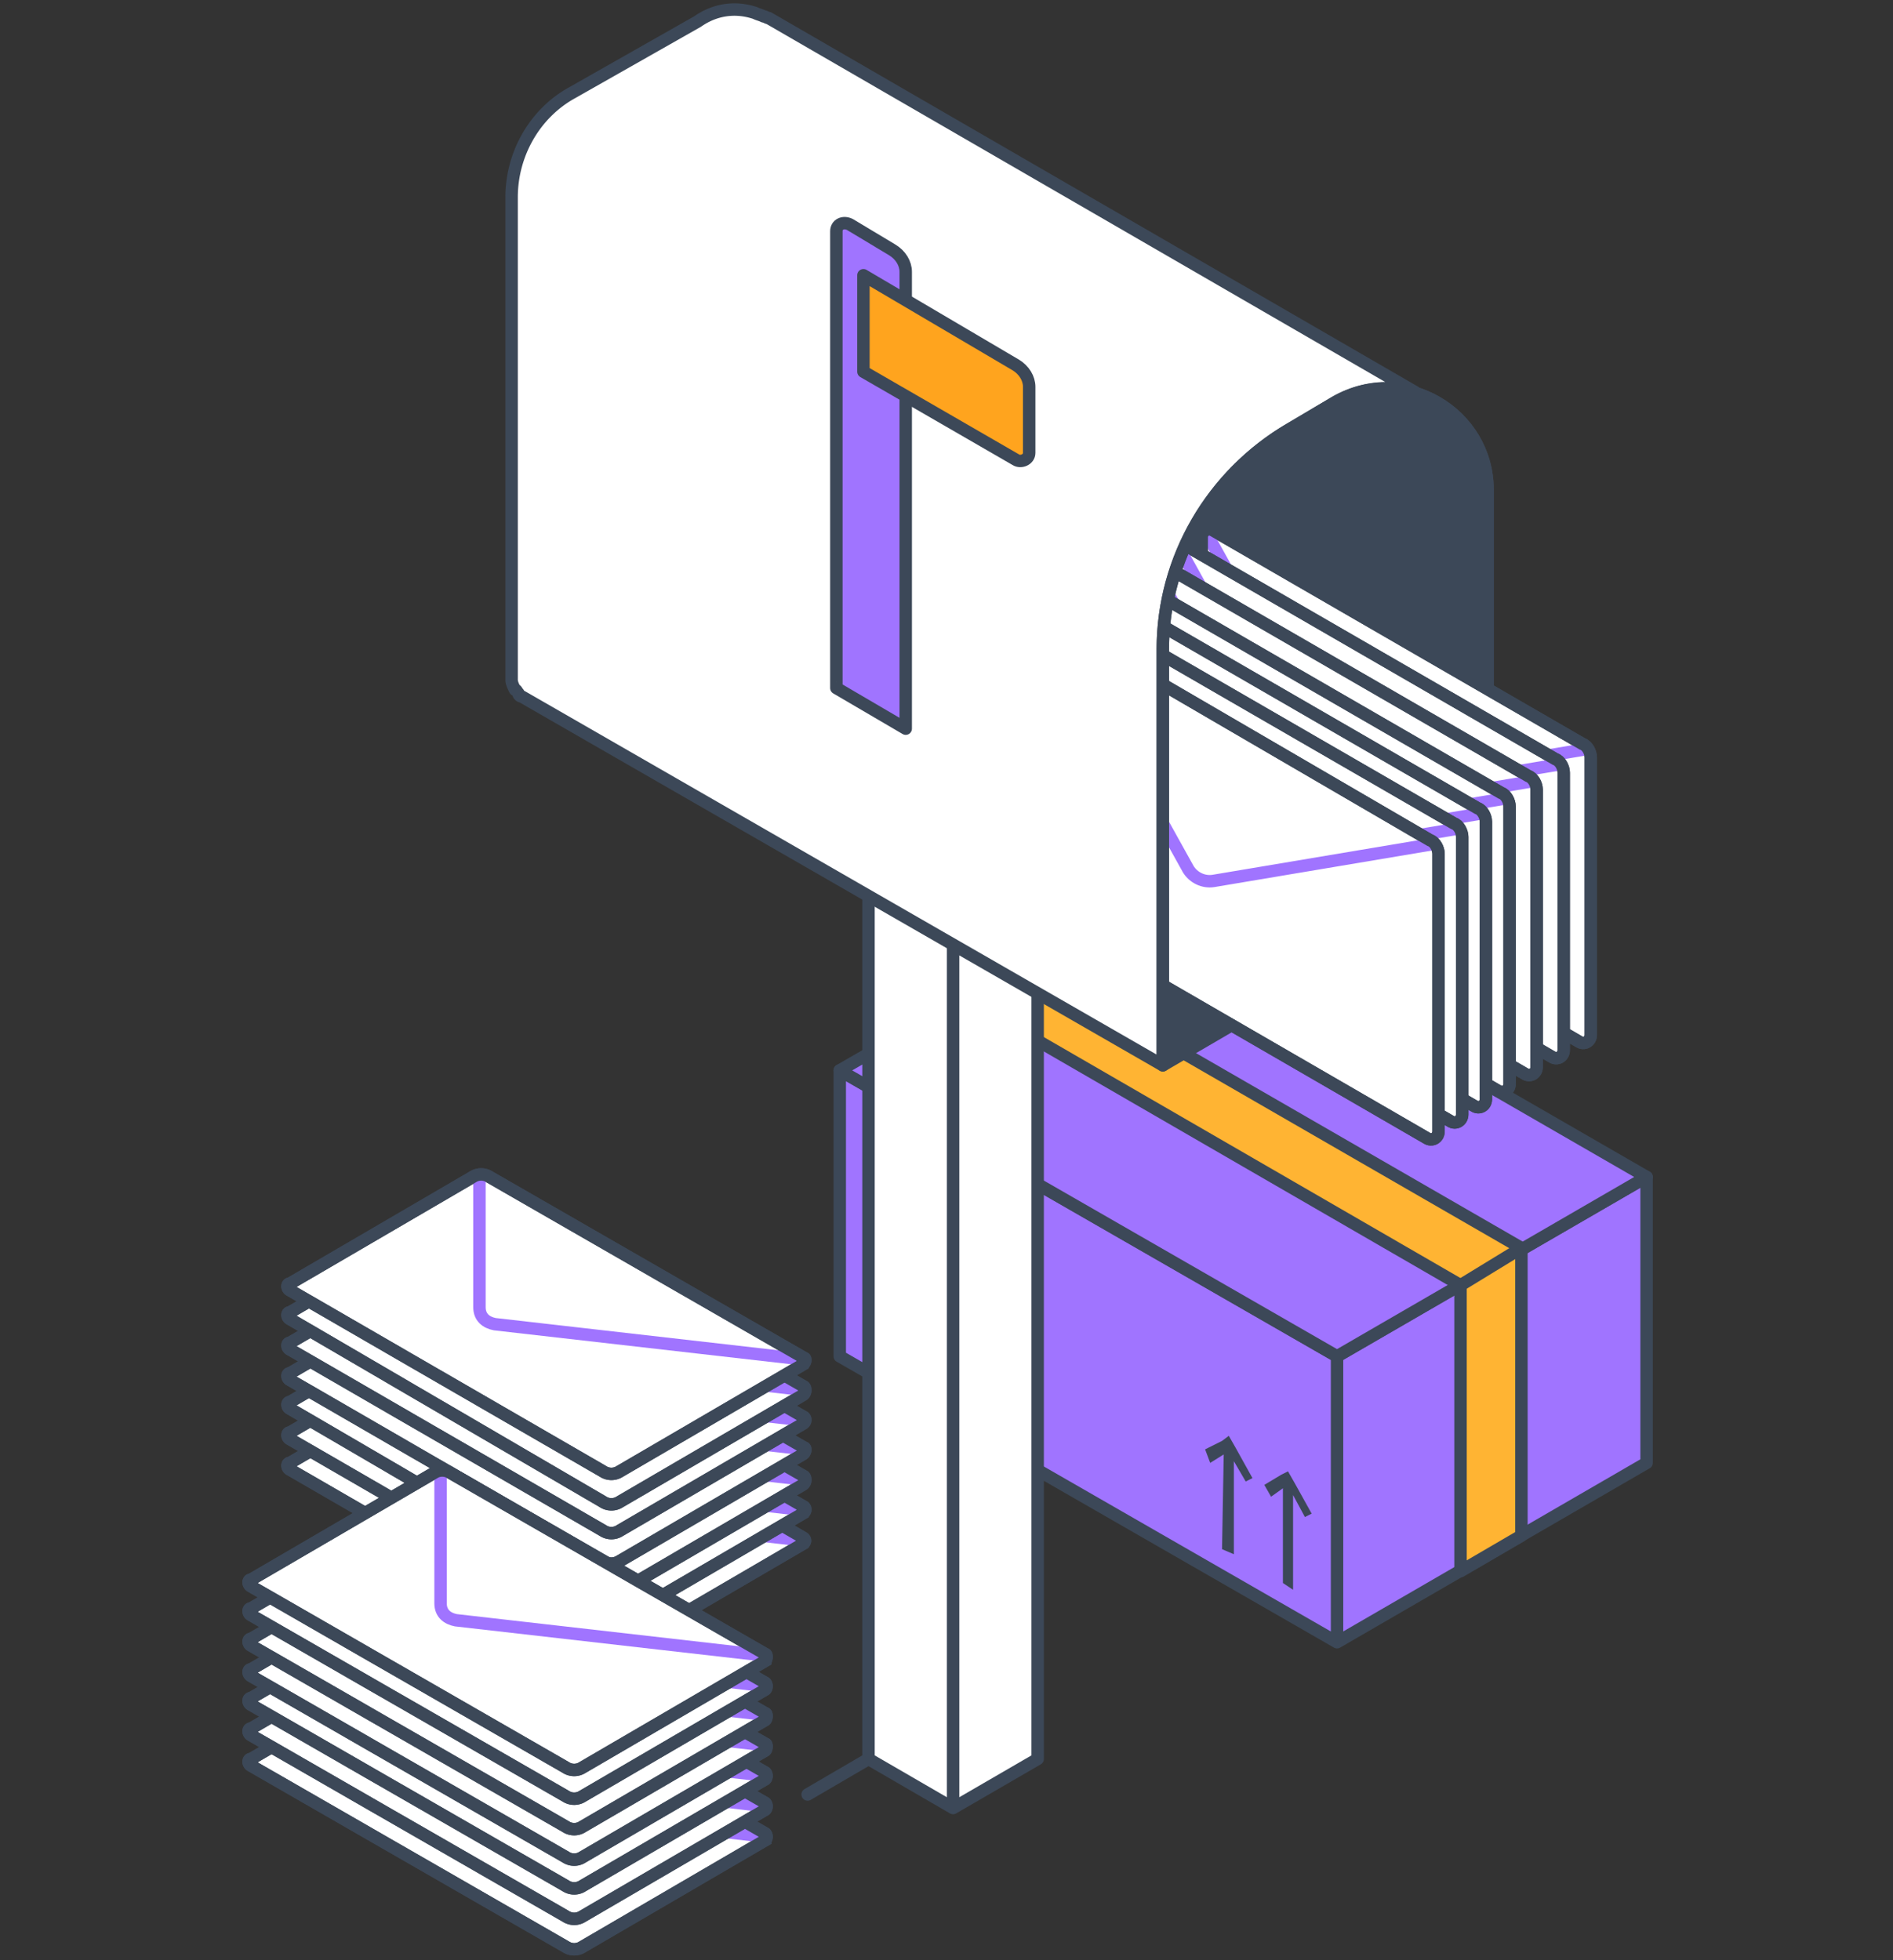 <svg width="198" height="205" fill="none" xmlns="http://www.w3.org/2000/svg"><rect width="100%" height="100%" fill="#333333" stroke="none"/><path d="M172.227 123.083v29.901l-32.377 18.753v-29.9l32.377-18.754zM139.85 141.838v29.899l-52.015-29.899v-29.9l52.015 29.9z" fill="#A074FF" stroke="#3C4858" stroke-width="1.3" stroke-miterlimit="10" stroke-linejoin="round"/><path d="m172.227 123.084-32.377 18.753-52.015-29.9 32.553-18.753 51.839 29.9z" fill="#A074FF" stroke="#3C4858" stroke-width="1.3" stroke-miterlimit="10" stroke-linejoin="round"/><path d="m100.75 104.33 52.015 30.077v29.9l6.37-3.716v-30.077l-51.839-29.9-6.546 3.716z" fill="#FFB433" stroke="#3C4858" stroke-width="1.3" stroke-miterlimit="10" stroke-linejoin="round"/><path d="m159.135 130.514-6.37 3.892" stroke="#3C4858" stroke-width="1.3" stroke-miterlimit="10" stroke-linejoin="round"/><path d="m128.527 150.153.708 1.238 1.769 3.185-.708.354-1.238-2.123v9.73l-1.239-.53.177-9.908-1.415.885-.531-1.416 1.769-.884.708-.531zM134.719 153.868l.708 1.239 1.769 3.184-.708.354-1.238-2.3v9.908l-1.062-.708v-9.908l-1.238.885-.708-1.238 1.77-1.062.707-.354z" fill="#3C4858"/><path d="m83.942 161.476-19.107 11.146a1.606 1.606 0 0 1-1.77 0l-32.73-18.931c-.354-.176-.354-.707 0-.707l19.107-11.146a1.607 1.607 0 0 1 1.77 0l32.73 18.93c.354.177.354.531 0 .708z" fill="#fff" stroke="#3C4858" stroke-width="1.3" stroke-miterlimit="10"/><path d="m84.296 161.122-32.377-3.715c-.884-.177-1.592-.708-1.592-1.769v-14.154" stroke="#A074FF" stroke-width="1.3" stroke-miterlimit="10"/><path d="m83.942 161.476-19.107 11.146a1.606 1.606 0 0 1-1.77 0l-32.73-18.931c-.354-.176-.354-.707 0-.707l19.107-11.146a1.607 1.607 0 0 1 1.77 0l32.73 18.93c.354.177.354.531 0 .708z" stroke="#3C4858" stroke-width="1.3" stroke-miterlimit="10"/><path d="m83.942 158.292-19.107 11.146a1.606 1.606 0 0 1-1.77 0l-32.73-18.931c-.354-.177-.354-.708 0-.708l19.107-11.146a1.607 1.607 0 0 1 1.77 0l32.907 18.931c.177.177.177.531-.177.708z" fill="#fff" stroke="#3C4858" stroke-width="1.3" stroke-miterlimit="10"/><path d="m84.296 157.938-32.377-3.716c-.884-.177-1.592-.707-1.592-1.769v-14.154" stroke="#A074FF" stroke-width="1.3" stroke-miterlimit="10"/><path d="m83.942 158.292-19.107 11.146a1.606 1.606 0 0 1-1.77 0l-32.73-18.931c-.354-.177-.354-.708 0-.708l19.107-11.146a1.607 1.607 0 0 1 1.77 0l32.907 18.931c.177.177.177.531-.177.708z" stroke="#3C4858" stroke-width="1.3" stroke-miterlimit="10"/><path d="M83.942 155.284 64.835 166.43a1.606 1.606 0 0 1-1.77 0l-32.73-19.108c-.354-.177-.354-.707 0-.707l19.107-11.146a1.607 1.607 0 0 1 1.77 0l32.907 18.93c.177.177.177.708-.177.885z" fill="#fff" stroke="#3C4858" stroke-width="1.3" stroke-miterlimit="10"/><path d="m84.296 154.753-32.554-3.715c-.884-.177-1.592-.708-1.592-1.769v-14.154" stroke="#A074FF" stroke-width="1.3" stroke-miterlimit="10"/><path d="M83.942 155.284 64.835 166.43a1.606 1.606 0 0 1-1.77 0l-32.73-19.108c-.354-.177-.354-.707 0-.707l19.107-11.146a1.607 1.607 0 0 1 1.77 0l32.907 18.93c.177.177.177.708-.177.885z" stroke="#3C4858" stroke-width="1.3" stroke-miterlimit="10"/><path d="m83.942 152.1-19.107 11.146a1.606 1.606 0 0 1-1.77 0l-32.73-18.931c-.354-.177-.354-.708 0-.708l19.107-11.146a1.607 1.607 0 0 1 1.77 0l32.907 18.931c.177 0 .177.531-.177.708z" fill="#fff" stroke="#3C4858" stroke-width="1.3" stroke-miterlimit="10"/><path d="m84.296 151.569-32.554-3.716c-.884-.177-1.592-.707-1.592-1.769V131.93" stroke="#A074FF" stroke-width="1.3" stroke-miterlimit="10"/><path d="m83.942 152.1-19.107 11.146a1.606 1.606 0 0 1-1.77 0l-32.73-18.931c-.354-.177-.354-.708 0-.708l19.107-11.146a1.607 1.607 0 0 1 1.77 0l32.907 18.931c.177 0 .177.531-.177.708z" stroke="#3C4858" stroke-width="1.3" stroke-miterlimit="10"/><path d="m83.942 148.915-19.107 11.146a1.606 1.606 0 0 1-1.77 0l-32.73-18.931c-.354-.177-.354-.708 0-.708l19.107-11.146a1.607 1.607 0 0 1 1.77 0l32.907 18.931c.177.177.177.531-.177.708z" fill="#fff" stroke="#3C4858" stroke-width="1.3" stroke-miterlimit="10"/><path d="m84.296 148.561-32.554-3.716c-.884-.176-1.592-.707-1.592-1.769v-14.154" stroke="#A074FF" stroke-width="1.3" stroke-miterlimit="10"/><path d="m83.942 148.915-19.107 11.146a1.606 1.606 0 0 1-1.77 0l-32.73-18.931c-.354-.177-.354-.708 0-.708l19.107-11.146a1.607 1.607 0 0 1 1.77 0l32.907 18.931c.177.177.177.531-.177.708z" stroke="#3C4858" stroke-width="1.3" stroke-miterlimit="10"/><path d="m83.942 145.907-19.107 11.146a1.606 1.606 0 0 1-1.77 0l-32.73-19.108c-.354-.177-.354-.707 0-.707l19.107-11.146a1.607 1.607 0 0 1 1.77 0l32.907 18.93c.177.177.177.708-.177.885z" fill="#fff" stroke="#3C4858" stroke-width="1.3" stroke-miterlimit="10"/><path d="m84.296 145.376-32.554-3.715c-.884-.177-1.592-.708-1.592-1.769v-14.154" stroke="#A074FF" stroke-width="1.3" stroke-miterlimit="10"/><path d="m83.942 145.907-19.107 11.146a1.606 1.606 0 0 1-1.77 0l-32.73-19.108c-.354-.177-.354-.707 0-.707l19.107-11.146a1.607 1.607 0 0 1 1.77 0l32.907 18.93c.177.177.177.708-.177.885z" stroke="#3C4858" stroke-width="1.3" stroke-miterlimit="10"/><path d="m83.942 142.722-19.107 11.146a1.606 1.606 0 0 1-1.77 0l-32.73-18.93c-.354-.177-.354-.708 0-.708l19.107-11.146a1.607 1.607 0 0 1 1.77 0l32.907 18.931c.177 0 .177.53-.177.707z" fill="#fff" stroke="#3C4858" stroke-width="1.3" stroke-miterlimit="10"/><path d="m84.296 142.192-32.554-3.716c-.884-.177-1.592-.707-1.592-1.769v-14.154" stroke="#A074FF" stroke-width="1.3" stroke-miterlimit="10"/><path d="m83.942 142.722-19.107 11.146a1.606 1.606 0 0 1-1.77 0l-32.73-18.93c-.354-.177-.354-.708 0-.708l19.107-11.146a1.607 1.607 0 0 1 1.77 0l32.907 18.931c.177 0 .177.53-.177.707z" stroke="#3C4858" stroke-width="1.3" stroke-miterlimit="10"/><path d="M99.688 93.892v95.184l-8.846-5.13V88.584l8.846 5.308zM108.535 88.584v95.362l-8.846 5.13V93.892l8.846-5.308z" fill="#fff" stroke="#3C4858" stroke-width="1.3" stroke-miterlimit="10" stroke-linejoin="round"/><path d="M121.627 111.407V67.884c0-9.554 5.131-18.223 13.269-23l4.777-2.83c7.077-4.07 15.923 1.06 15.923 9.2v40.338l-33.969 19.815z" fill="#3C4858" stroke="#3C4858" stroke-width="1.3" stroke-miterlimit="10" stroke-linecap="round" stroke-linejoin="round"/><path d="M125.696 56.207v28.485c0 .884.531 1.769 1.239 2.123l38.215 22.115c.531.354 1.238 0 1.238-.708V79.207c0-.53-.353-1.239-.884-1.415l-38.569-22.293c-.531-.354-1.239 0-1.239.708z" fill="#fff" stroke="#3C4858" stroke-width="1.3" stroke-miterlimit="10"/><path d="m126.05 55.499 14.154 25.477c.531.885 1.592 1.415 2.654 1.238l23.177-3.892" stroke="#A074FF" stroke-width="1.3" stroke-miterlimit="10"/><path d="M125.696 56.207v28.485c0 .884.531 1.769 1.239 2.123l38.215 22.115c.531.354 1.238 0 1.238-.708V79.207c0-.53-.353-1.239-.884-1.415l-38.569-22.293c-.531-.354-1.239 0-1.239.708z" stroke="#3C4858" stroke-width="1.3" stroke-miterlimit="10"/><path d="M122.865 57.8v28.484c0 .884.531 1.77 1.239 2.123l38.215 22.115c.531.354 1.239 0 1.239-.707V80.799c0-.53-.354-1.238-.885-1.415l-38.569-22.292c-.531-.354-1.239.177-1.239.707z" fill="#fff" stroke="#3C4858" stroke-width="1.3" stroke-miterlimit="10"/><path d="m123.219 57.092 14.154 25.477c.531.884 1.592 1.415 2.654 1.238l23.177-3.892" stroke="#A074FF" stroke-width="1.3" stroke-miterlimit="10"/><path d="M122.865 57.8v28.484c0 .884.531 1.77 1.239 2.123l38.215 22.115c.531.354 1.239 0 1.239-.707V80.799c0-.53-.354-1.238-.885-1.415l-38.569-22.292c-.531-.354-1.239.177-1.239.707z" stroke="#3C4858" stroke-width="1.3" stroke-miterlimit="10"/><path d="M120.035 59.568v28.485c0 .884.53 1.769 1.238 2.123l38.215 22.115c.531.354 1.239 0 1.239-.707V82.568c0-.53-.354-1.238-.885-1.415L121.273 58.86c-.531-.353-1.238 0-1.238.708z" fill="#fff" stroke="#3C4858" stroke-width="1.3" stroke-miterlimit="10"/><path d="m120.388 58.86 14.154 25.477c.531.885 1.593 1.416 2.654 1.239l23.177-3.893" stroke="#A074FF" stroke-width="1.3" stroke-miterlimit="10"/><path d="M120.035 59.568v28.485c0 .884.53 1.769 1.238 2.123l38.215 22.115c.531.354 1.239 0 1.239-.707V82.568c0-.53-.354-1.238-.885-1.415L121.273 58.86c-.531-.353-1.238 0-1.238.708z" stroke="#3C4858" stroke-width="1.3" stroke-miterlimit="10"/><path d="M117.204 61.338v28.484c0 .885.531 1.77 1.238 2.123l38.216 22.116c.53.354 1.238 0 1.238-.708V84.338c0-.531-.354-1.239-.884-1.416l-38.57-22.292c-.53-.354-1.238 0-1.238.708z" fill="#fff" stroke="#3C4858" stroke-width="1.3" stroke-miterlimit="10"/><path d="m117.558 60.63 14.33 25.477c.531.884 1.593 1.415 2.654 1.238l23.177-3.892" stroke="#A074FF" stroke-width="1.3" stroke-miterlimit="10"/><path d="M117.204 61.338v28.484c0 .885.531 1.77 1.238 2.123l38.216 22.116c.53.354 1.238 0 1.238-.708V84.338c0-.531-.354-1.239-.884-1.416l-38.57-22.292c-.53-.354-1.238 0-1.238.708z" stroke="#3C4858" stroke-width="1.3" stroke-miterlimit="10"/><path d="M114.727 62.93v28.485c0 .884.531 1.769 1.238 2.123l38.216 22.115c.531.354 1.238 0 1.238-.708V85.93c0-.53-.354-1.239-.884-1.415l-38.57-22.293c-.53-.354-1.238 0-1.238.708z" fill="#fff" stroke="#3C4858" stroke-width="1.3" stroke-miterlimit="10"/><path d="M115.081 62.222 129.235 87.7c.53.885 1.592 1.416 2.653 1.239l23.177-3.893" stroke="#A074FF" stroke-width="1.3" stroke-miterlimit="10"/><path d="M114.727 62.93v28.485c0 .884.531 1.769 1.238 2.123l38.216 22.115c.531.354 1.238 0 1.238-.708V85.93c0-.53-.354-1.239-.884-1.415l-38.57-22.293c-.53-.354-1.238 0-1.238.708z" stroke="#3C4858" stroke-width="1.3" stroke-miterlimit="10"/><path d="M112.25 64.522v28.485c0 .885.531 1.77 1.238 2.123l38.216 22.116c.531.353 1.238 0 1.238-.708V87.522c0-.53-.354-1.238-.884-1.415l-38.57-22.292c-.53-.354-1.238.177-1.238.707z" fill="#fff" stroke="#3C4858" stroke-width="1.3" stroke-miterlimit="10"/><path d="m112.604 63.815 14.154 25.477c.53.885 1.592 1.415 2.654 1.238l23.176-3.892" stroke="#A074FF" stroke-width="1.3" stroke-miterlimit="10"/><path d="M112.25 64.522v28.485c0 .885.531 1.77 1.238 2.123l38.216 22.116c.531.353 1.238 0 1.238-.708V87.522c0-.53-.354-1.238-.884-1.415l-38.57-22.292c-.53-.354-1.238.177-1.238.707z" stroke="#3C4858" stroke-width="1.3" stroke-miterlimit="10"/><path d="M109.773 66.291v28.485c0 .885.531 1.77 1.239 2.123l38.215 22.116c.531.353 1.238 0 1.238-.708V89.291c0-.53-.353-1.238-.884-1.415l-38.569-22.47c-.531-.176-1.239.178-1.239.885z" fill="#fff" stroke="#3C4858" stroke-width="1.3" stroke-miterlimit="10"/><path d="m110.127 65.407 14.154 25.477c.531.884 1.592 1.415 2.654 1.238l23.177-3.892" stroke="#A074FF" stroke-width="1.3" stroke-miterlimit="10"/><path d="M109.773 66.291v28.485c0 .885.531 1.77 1.239 2.123l38.215 22.116c.531.353 1.238 0 1.238-.708V89.291c0-.53-.353-1.238-.884-1.415l-38.569-22.47c-.531-.176-1.239.178-1.239.885z" stroke="#3C4858" stroke-width="1.3" stroke-miterlimit="10"/><path d="M147.988 40.992c-2.653-.708-5.484-.531-8.315 1.061l-4.777 2.83c-8.138 4.778-13.269 13.624-13.269 23v43.524l-67.054-38.57a.38.38 0 0 1-.354-.353c-.177-.177-.177-.354-.354-.354-.177-.354-.354-.708-.354-1.062V20.645c0-4.6 2.477-8.846 6.37-10.969l13.092-7.43c1.77-1.24 3.892-1.593 6.016-.885.353.177.53.177.884.354.177 0 .354.176.53.176l67.585 39.1z" fill="#fff"/><path d="M147.988 40.992c-2.653-.708-5.484-.531-8.315 1.061l-4.777 2.83c-8.138 4.778-13.269 13.624-13.269 23v43.524l-67.054-38.57a.38.38 0 0 1-.354-.353c-.177-.177-.177-.354-.354-.354-.177-.354-.354-.708-.354-1.062V20.645c0-4.6 2.477-8.846 6.37-10.969l13.092-7.43c1.77-1.24 3.892-1.593 6.016-.885.353.177.53.177.884.354.177 0 .354.176.53.176l67.585 39.1z" stroke="#3C4858" stroke-width="1.3" stroke-miterlimit="10" stroke-linejoin="round"/><path d="M121.627 111.584v-43.7c0-9.554 5.131-18.223 13.269-23l4.777-2.83c7.077-4.07 15.923 1.06 15.923 9.2V72.13" stroke="#3C4858" stroke-width="1.3" stroke-miterlimit="10"/><path d="M87.48 71.953v-47.77c0-.707.709-1.06 1.416-.707l4.423 2.654c.885.53 1.416 1.416 1.416 2.3V76.2l-7.254-4.247z" fill="#A074FF" stroke="#3C4858" stroke-width="1.3" stroke-miterlimit="10" stroke-linejoin="round"/><path d="M90.311 28.784v10.084l15.924 9.2c.53.354 1.415 0 1.415-.707v-6.9c0-.885-.531-1.77-1.415-2.3l-15.924-9.377z" fill="#FFA41E" stroke="#3C4858" stroke-width="1.3" stroke-miterlimit="10" stroke-linejoin="round"/><path d="m80.05 192.438-19.108 11.146a1.606 1.606 0 0 1-1.769 0l-32.908-18.931c-.354-.177-.354-.708 0-.708l19.108-11.146a1.606 1.606 0 0 1 1.77 0L80.05 191.73c.177.177.177.531 0 .708z" fill="#fff" stroke="#3C4858" stroke-width="1.3" stroke-miterlimit="10"/><path d="m80.227 192.084-32.377-3.716c-.885-.177-1.592-.707-1.592-1.769v-14.154" stroke="#A074FF" stroke-width="1.3" stroke-miterlimit="10"/><path d="m80.05 192.438-19.108 11.146a1.606 1.606 0 0 1-1.769 0l-32.908-18.931c-.354-.177-.354-.708 0-.708l19.108-11.146a1.606 1.606 0 0 1 1.77 0L80.05 191.73c.177.177.177.531 0 .708z" stroke="#3C4858" stroke-width="1.3" stroke-miterlimit="10"/><path d="m80.05 189.253-19.108 11.146a1.606 1.606 0 0 1-1.769 0l-32.908-18.931c-.354-.177-.354-.707 0-.707l19.108-11.146a1.606 1.606 0 0 1 1.77 0l32.907 18.93c.177.177.177.531 0 .708z" fill="#fff" stroke="#3C4858" stroke-width="1.3" stroke-miterlimit="10"/><path d="m80.227 188.899-32.377-3.715c-.885-.177-1.592-.708-1.592-1.769v-14.154" stroke="#A074FF" stroke-width="1.3" stroke-miterlimit="10"/><path d="m80.05 189.253-19.108 11.146a1.606 1.606 0 0 1-1.769 0l-32.908-18.931c-.354-.177-.354-.707 0-.707l19.108-11.146a1.606 1.606 0 0 1 1.77 0l32.907 18.93c.177.177.177.531 0 .708z" stroke="#3C4858" stroke-width="1.3" stroke-miterlimit="10"/><path d="m80.05 186.068-19.108 11.147a1.61 1.61 0 0 1-1.769 0l-32.908-18.931c-.354-.177-.354-.708 0-.708l19.108-11.146a1.606 1.606 0 0 1 1.77 0l32.907 18.931c.177.177.177.53 0 .707z" fill="#fff" stroke="#3C4858" stroke-width="1.3" stroke-miterlimit="10"/><path d="m80.227 185.715-32.554-3.716c-.885-.177-1.592-.707-1.592-1.769v-14.154" stroke="#A074FF" stroke-width="1.3" stroke-miterlimit="10"/><path d="m80.05 186.068-19.108 11.147a1.61 1.61 0 0 1-1.769 0l-32.908-18.931c-.354-.177-.354-.708 0-.708l19.108-11.146a1.606 1.606 0 0 1 1.77 0l32.907 18.931c.177.177.177.53 0 .707z" stroke="#3C4858" stroke-width="1.3" stroke-miterlimit="10"/><path d="m80.05 183.061-19.108 11.146a1.606 1.606 0 0 1-1.769 0l-32.908-18.931c-.354-.176-.354-.707 0-.707l19.108-11.146a1.606 1.606 0 0 1 1.77 0l32.907 18.93c.177 0 .177.531 0 .708z" fill="#fff" stroke="#3C4858" stroke-width="1.3" stroke-miterlimit="10"/><path d="m80.227 182.53-32.554-3.715c-.885-.177-1.592-.708-1.592-1.77v-14.153" stroke="#A074FF" stroke-width="1.3" stroke-miterlimit="10"/><path d="m80.05 183.061-19.108 11.146a1.606 1.606 0 0 1-1.769 0l-32.908-18.931c-.354-.176-.354-.707 0-.707l19.108-11.146a1.606 1.606 0 0 1 1.77 0l32.907 18.93c.177 0 .177.531 0 .708z" stroke="#3C4858" stroke-width="1.3" stroke-miterlimit="10"/><path d="m80.05 179.876-19.108 11.146a1.606 1.606 0 0 1-1.769 0l-32.908-18.931c-.354-.177-.354-.707 0-.707l19.108-11.146a1.606 1.606 0 0 1 1.77 0l32.907 18.93c.177 0 .177.531 0 .708z" fill="#fff" stroke="#3C4858" stroke-width="1.3" stroke-miterlimit="10"/><path d="m80.227 179.345-32.554-3.715c-.885-.177-1.592-.708-1.592-1.769v-14.154" stroke="#A074FF" stroke-width="1.3" stroke-miterlimit="10"/><path d="m80.05 179.876-19.108 11.146a1.606 1.606 0 0 1-1.769 0l-32.908-18.931c-.354-.177-.354-.707 0-.707l19.108-11.146a1.606 1.606 0 0 1 1.77 0l32.907 18.93c.177 0 .177.531 0 .708z" stroke="#3C4858" stroke-width="1.3" stroke-miterlimit="10"/><path d="m80.05 176.691-19.108 11.147a1.61 1.61 0 0 1-1.769 0l-32.908-18.931c-.354-.177-.354-.708 0-.708l19.108-11.146a1.606 1.606 0 0 1 1.77 0l32.907 18.931c.177.177.177.531 0 .707z" fill="#fff" stroke="#3C4858" stroke-width="1.3" stroke-miterlimit="10"/><path d="m80.227 176.338-32.554-3.716c-.885-.177-1.592-.707-1.592-1.769v-14.154" stroke="#A074FF" stroke-width="1.3" stroke-miterlimit="10"/><path d="m80.05 176.691-19.108 11.147a1.61 1.61 0 0 1-1.769 0l-32.908-18.931c-.354-.177-.354-.708 0-.708l19.108-11.146a1.606 1.606 0 0 1 1.77 0l32.907 18.931c.177.177.177.531 0 .707z" stroke="#3C4858" stroke-width="1.3" stroke-miterlimit="10"/><path d="M80.05 173.684 60.942 184.83a1.606 1.606 0 0 1-1.769 0l-32.908-18.931c-.354-.177-.354-.708 0-.708l19.108-11.146a1.606 1.606 0 0 1 1.77 0l32.907 18.931c.177 0 .177.531 0 .708z" fill="#fff" stroke="#3C4858" stroke-width="1.3" stroke-miterlimit="10"/><path d="m80.227 173.153-32.554-3.715c-.885-.177-1.592-.708-1.592-1.77v-14.153" stroke="#A074FF" stroke-width="1.3" stroke-miterlimit="10"/><path d="M80.05 173.684 60.942 184.83a1.606 1.606 0 0 1-1.769 0l-32.908-18.931c-.354-.177-.354-.708 0-.708l19.108-11.146a1.606 1.606 0 0 1 1.77 0l32.907 18.931c.177 0 .177.531 0 .708z" stroke="#3C4858" stroke-width="1.3" stroke-miterlimit="10"/><path d="m90.842 183.945-6.369 3.716" stroke="#3C4858" stroke-width="1.3" stroke-miterlimit="10" stroke-linecap="round"/></svg>